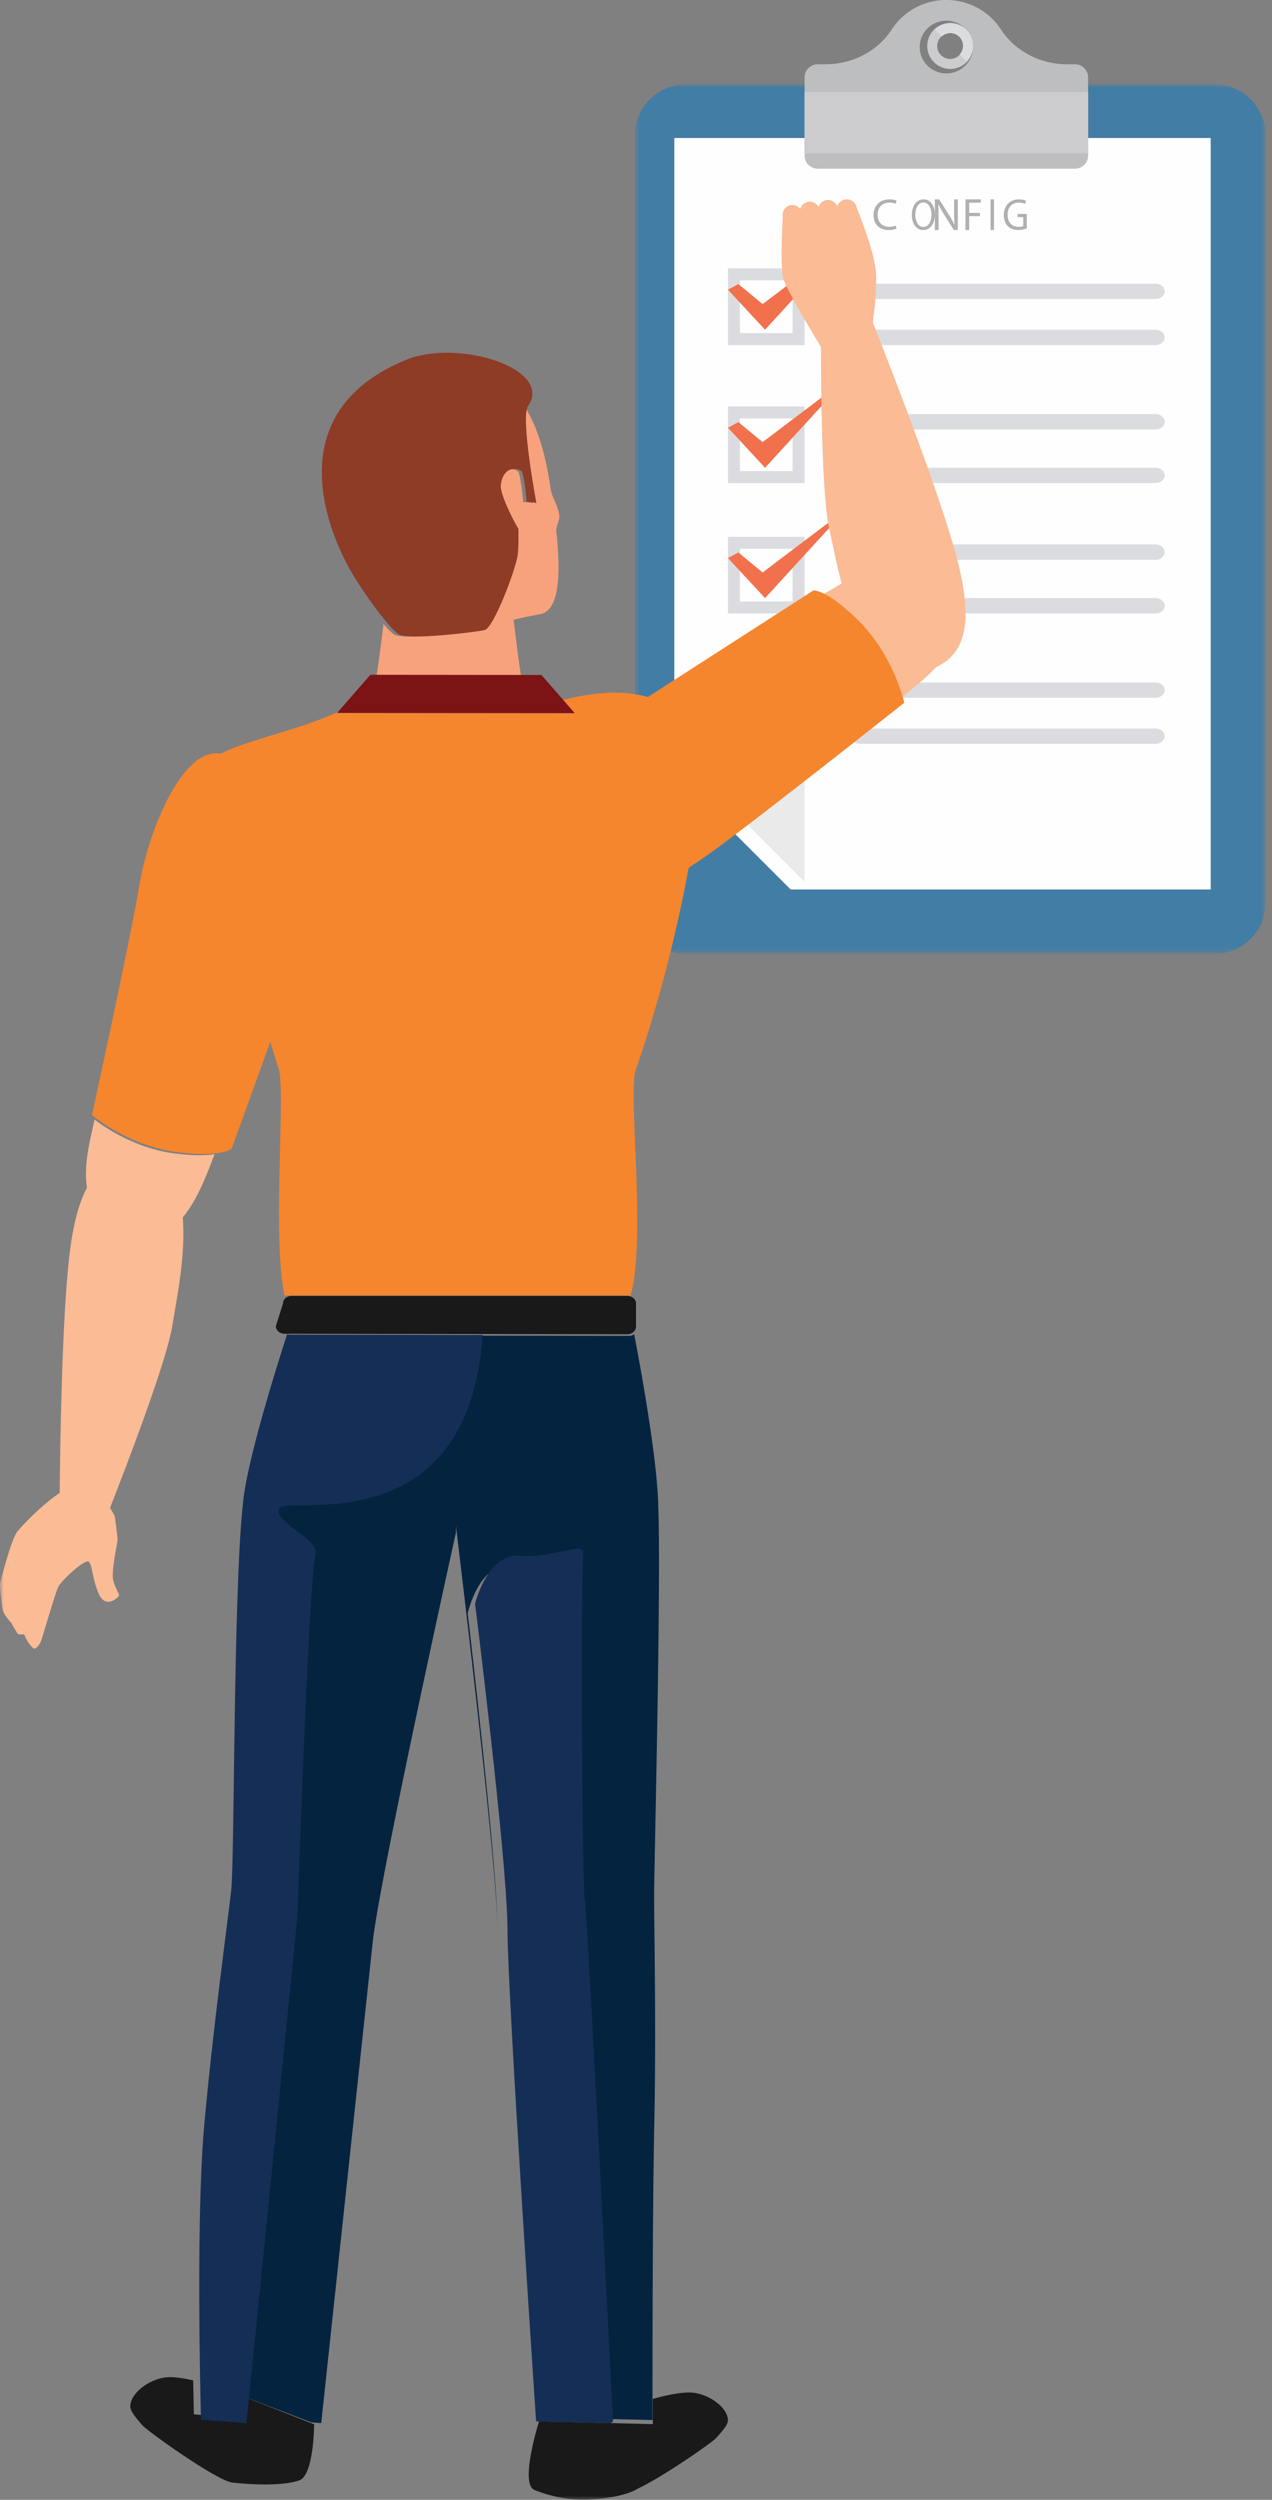 <svg width="166" height="326" xmlns="http://www.w3.org/2000/svg" xmlns:xlink="http://www.w3.org/1999/xlink">
    <rect width="100%" height="100%" fill="#808080" stroke="none"/>
    <defs>
        <path id="a" d="M.866.006H83.16v113.39H.866z"/>
        <path id="c" d="M0 326h165V0H0z"/>
    </defs>
    <g fill="none" fill-rule="evenodd">
        <g transform="translate(82 11)">
            <mask id="b" fill="#fff">
                <use xlink:href="#a"/>
            </mask>
            <path d="M76.519 113.395H7.505c-3.667 0-6.639-2.985-6.639-6.667V6.675C.866 2.992 3.838.006 7.505.006h69.014c3.667 0 6.64 2.986 6.64 6.67v100.052c0 3.682-2.973 6.667-6.64 6.667" fill="#427DA5" mask="url(#b)"/>
        </g>
        <path fill="#FEFEFE" d="M88 100.825V18h70v98h-54.813z"/>
        <path fill="#EAEAEA" d="M105 115l-15-15h15z"/>
        <path d="M125.196 7.196a1.692 1.692 0 1 1 0-2.392c.66.66.66 1.731 0 2.392m-3.318-3.318a3.001 3.001 0 0 0 4.244 4.244 3.003 3.003 0 0 0 0-4.244 3.002 3.002 0 0 0-4.244 0" fill="#CCCCCE"/>
        <path d="M123.5 9.576c-1.92 0-3.477-1.54-3.477-3.439S121.58 2.7 123.5 2.7c1.922 0 3.479 1.538 3.479 3.437 0 1.9-1.557 3.439-3.479 3.439m16.784-1.194h-1.016c-3.464 0-6.762-1.66-8.638-4.537A8.493 8.493 0 0 0 123.5 0a8.492 8.492 0 0 0-7.127 3.845c-1.877 2.877-5.174 4.537-8.638 4.537h-1.017c-.948 0-1.717.76-1.717 1.7v10.22c0 .937.77 1.698 1.717 1.698h33.566c.949 0 1.717-.76 1.717-1.698v-10.22c0-.94-.768-1.7-1.717-1.7" fill="#BDBEBF"/>
        <mask id="d" fill="#fff">
            <use xlink:href="#c"/>
        </mask>
        <path fill="#CCCCCE" mask="url(#d)" d="M105 20h37v-8h-37z"/>
        <path d="M122 3.858l.904.904a1.652 1.652 0 0 1 2.335 2.335l.903.903A2.929 2.929 0 0 0 122 3.858M150.798 39h-38.595c-.663 0-1.203-.447-1.203-1 0-.553.54-1 1.203-1h38.595c.664 0 1.202.447 1.202 1 0 .553-.538 1-1.202 1M150.798 45h-38.595c-.663 0-1.203-.447-1.203-1 0-.552.54-1 1.203-1h38.595c.664 0 1.202.448 1.202 1 0 .553-.538 1-1.202 1M150.798 56h-38.595c-.663 0-1.203-.447-1.203-.999 0-.553.54-1.001 1.203-1.001h38.595c.664 0 1.202.448 1.202 1.001 0 .552-.538.999-1.202.999M150.798 63h-38.595c-.663 0-1.203-.448-1.203-1s.54-1 1.203-1h38.595c.664 0 1.202.448 1.202 1s-.538 1-1.202 1M150.798 73h-38.595c-.663 0-1.203-.448-1.203-1 0-.553.54-1 1.203-1h38.595c.664 0 1.202.447 1.202 1 0 .552-.538 1-1.202 1M150.798 80h-38.595c-.663 0-1.203-.447-1.203-.999 0-.553.54-1.001 1.203-1.001h38.595c.664 0 1.202.448 1.202 1.001 0 .552-.538.999-1.202.999M150.798 91h-38.595c-.663 0-1.203-.447-1.203-1 0-.552.54-1 1.203-1h38.595c.664 0 1.202.448 1.202 1 0 .553-.538 1-1.202 1M150.798 97h-38.595c-.663 0-1.203-.448-1.203-.999 0-.553.54-1.001 1.203-1.001h38.595c.664 0 1.202.448 1.202 1.001 0 .55-.538.999-1.202.999" fill="#DBDCDF" mask="url(#d)"/>
        <path d="M116.994 29.816c-.187.091-.562.184-1.043.184-1.113 0-1.951-.691-1.951-1.963 0-1.215.838-2.037 2.063-2.037.491 0 .803.104.937.172l-.122.408a1.892 1.892 0 0 0-.797-.16c-.926 0-1.542.58-1.542 1.6 0 .95.558 1.559 1.518 1.559.31 0 .628-.062.832-.16l.105.397zM119.453 28.023c0 .828.38 1.57 1.047 1.57.673 0 1.053-.73 1.053-1.61 0-.77-.34-1.576-1.048-1.576-.702 0-1.052.766-1.052 1.616m2.547-.064c0 1.334-.686 2.041-1.523 2.041-.868 0-1.477-.794-1.477-1.965 0-1.23.649-2.035 1.525-2.035.896 0 1.475.81 1.475 1.959M122 30v-4h.563l1.28 2.023c.297.47.528.89.718 1.3l.012-.006c-.047-.533-.06-1.02-.06-1.644V26H125v4h-.522l-1.27-2.03a12.616 12.616 0 0 1-.745-1.336l-.018.007c.03.504.042.984.042 1.65V30H122zM126 26h2v.433h-1.52v1.329h1.403v.427h-1.403V30H126zM129.273 30h.454v-4h-.454zM134 29.785a3.206 3.206 0 0 1-1.123.215c-.553 0-1.009-.15-1.366-.517-.315-.326-.511-.849-.511-1.46.006-1.169.755-2.023 1.981-2.023.423 0 .753.098.911.18l-.114.413a1.779 1.779 0 0 0-.808-.17c-.89 0-1.47.595-1.47 1.576 0 .995.559 1.582 1.41 1.582.309 0 .52-.047.629-.103v-1.17h-.743v-.407H134v1.884z" fill="#B0B0B3" mask="url(#d)"/>
        <path d="M96.564 43.437h6.873v-6.873h-6.873v6.873zM95 45h10V35H95v10z" fill="#DBDCDF" mask="url(#d)"/>
        <path fill="#F2714D" mask="url(#d)" d="M108.072 33.196l-8.55 6.459-3.166-2.61-1.356.736L99.843 43 109 33z"/>
        <path d="M96.564 61.436h6.873v-6.873h-6.873v6.873zM95 63h10V53H95v10z" fill="#DBDCDF" mask="url(#d)"/>
        <path fill="#F2714D" mask="url(#d)" d="M108.072 51.196l-8.55 6.459-3.166-2.61-1.356.736L99.843 61 109 51z"/>
        <path d="M96.564 78.437h6.873v-6.873h-6.873v6.873zM95 80h10V70H95v10z" fill="#DBDCDF" mask="url(#d)"/>
        <path fill="#F2714D" mask="url(#d)" d="M108.072 68.196l-8.55 6.459-3.166-2.61-1.356.736L99.843 78 109 68z"/>
        <path d="M96.564 95.436h6.873v-6.873h-6.873v6.873zM95 97h10V87H95v10z" fill="#DBDCDF" mask="url(#d)"/>
        <path d="M124.708 72.161c-2.364-8.561-8.582-24.502-10.798-30.099.207-1.642.53-4.636.397-6.582-.192-2.798-2.502-8.37-2.502-8.37l-.005.001a1.298 1.298 0 0 0-1.458-1.1h-.007c-.52.068-.93.44-1.07.909-.212-.542-.758-.909-1.368-.826h-.005a1.29 1.29 0 0 0-1.06.887 1.303 1.303 0 0 0-1.309-.669h-.007c-.529.073-.943.453-1.08.933a1.29 1.29 0 0 0-1.181-.503h-.007a1.288 1.288 0 0 0-1.053.873l-.002-.001v.005a1.261 1.261 0 0 0-.063.563l.02.16c-.096 1.817-.308 6.53.052 7.908.383 1.46 3.901 7.298 4.938 9 .004 6.785.143 19.623 1.1 23.808.39 1.699.871 4.308 1.6 7.044-.83.466-1.646.955-2.439 1.434.967.524 2.352 1.498 4.226 3.308 3.878 3.75 5.512 8.444 6.007 10.156 1.24-1.058 3.022-2.377 4.517-3.988 3.322-1.583 5.294-4.933 2.557-14.85" fill="#FABB95" mask="url(#d)"/>
        <path d="M111.987 80.89c-1.823-1.798-3.17-2.766-4.109-3.286-1.194-.663-1.727-.603-1.727-.603l-21.593 13.89a17.18 17.18 0 0 0-2.344-.453c-3.187-.387-6.79.343-8.75.843l1.46 1.737-30.847-.031.167-.2a54.258 54.258 0 0 1-5.618 2.135c-3.675 1.152-7.567 2.218-9.836 3.369-4.922-.924-9.39 9.92-10.596 17.14-1.21 7.222-6.194 29.984-6.194 29.984s.189.161.535.418c1.406 1.056 5.483 3.788 10.731 4.436 2.53.31 4.183.252 5.243.091 1.346-.206 1.733-.58 1.733-.58l5.032-13.934c.526 1.751.91 2.984 1.07 3.454.988 2.87-.863 21.766.786 29.648.015-.002.028-.009.044-.009H81.98c.105 0 .201.032.297.061 2.086-7.106-.324-26.508.663-29.377 3.317-9.634 5.55-18.923 6.933-26.459a75.35 75.35 0 0 0 3.545-2.437C100.55 105.49 118 91.647 118 91.647s-.053-.247-.17-.665c-.482-1.701-2.072-6.366-5.843-10.091" fill="#F5862E" mask="url(#d)"/>
        <path d="M85.191 316.13l-1.2-.029v-.002l-6.505-.154-7.14-.17c-.002.006-2.559 8.087-.62 8.93.775.342 3.877 1.47 7.2 1.272 3.068-.182 5.219-.764 6.304-1.431 3.13-1.458 9.717-5.996 10.274-6.646.726-.84 1.545-1.674 1.494-2.366-.136-1.768-2.778-3.468-4.898-3.531-1.325-.04-3.22.372-4.911.836 0 2.055.002 3.29.002 3.29" fill="#191919" mask="url(#d)"/>
        <path d="M22.857 150.432c-5.147-.646-9.147-3.376-10.525-4.432-.464 2.318-1.483 5.78-.983 8.889-1.036 1.936-1.846 4.821-2.327 9.112-.93 8.307-1.171 24.007-1.233 30.684-2.505 1.705-5 4.374-5.54 5.06-.795 1.011-2.152 6.374-2.235 6.677-.084.303.227 2.972.348 3.566.125.59 1.117 1.66 1.117 1.66s.601 1.099.813 1.38c.21.284.912-.084.955.28.046.368.917 1.682 1.233 1.692.316.01.77-.709.878-.986.108-.28 1.84-6.18 2.218-7.024.382-.84 3.493-3.712 3.995-3.336.501.374.5 2.563 1.401 4.363.9 1.8 2.53.284 2.565.038.033-.246-.467-.831-.76-1.961-.29-1.131.523-4.752.559-5.192.037-.444-.365-3.203-.365-3.203s-.237-.45-.605-1.068c2.224-5.672 7.42-19.224 8.129-23.777.487-3.13 1.79-9.178 1.351-14.086 1.803-2.147 3.06-5.317 4.154-8.244-1.038.16-2.66.218-5.143-.092" fill="#FABB95" mask="url(#d)"/>
        <path d="M67.027 80.823a60.219 60.219 0 0 1 3.47-.73c2.708-.487 2.621-5.965 2.102-10.826-.067-.58.462-1.45.395-2.005-.184-1.427-.984-2.433-1.127-3.45a62.995 62.995 0 0 0-.252-1.608c-.636-3.662-1.63-6.836-3.173-9.204-.997 1.49 1.109 12.63 1.109 12.63s-.668-.186-1.275-.137c-.124-1.556-.35-3.105-.599-3.91-.12-.377-2.399-1.184-2.801 1.667-.148 1.033 1.352 4.137 2.32 5.764.008 1.258.022 2.61-.116 3.497-.298 1.878-3.14 9.439-4.35 9.697-1.213.261-10.118 1.358-11.345.504-.32-.223-.79-.7-1.34-1.336-.361 2.966-.775 6.168-1.045 7.604l19.128.02c-.302-1.75-.741-5.202-1.1-8.177" fill="#F7A27D" mask="url(#d)"/>
        <path d="M68 315.48l2 .04-2-.04zM82.149 174.212l-22.85-.035c-1.775 27.268-24.885 19.59-25.627 21.306-.815 1.883 5.76 4.89 5.406 7.065-.948 5.826-2.054 44.985-2.217 47.206-.141 1.93-4.674 49.905-5.861 62.462l9.613 3.68 1.308.104s5.803-54.197 6.719-62.712c.916-8.518 10.86-53.423 10.86-53.423l-.003-.9c.594 4.885 5.253 43.45 5.453 52.612-.153-9.336-3.916-41.18-3.916-41.18s1.46-6.525 5.482-6.167c3.874.343 7.674-1.816 7.61-.325-.332 7.48-.086 43.351.188 44.295.27.944 3.418 67.04 3.418 67.04l-.294.174 6.515.155v.002l1.202.028s-.002-1.246-.002-3.32c0-7.303.02-24.908.228-34.944.274-12.893-.026-26.039-.013-30.317.013-4.281 1.005-43.164.478-52.055-.36-6.036-2.039-15.502-3.08-20.963a1.074 1.074 0 0 1-.617.212" fill="#04233E" mask="url(#d)"/>
        <path d="M30.896 315.31l-5.592-.457s-.046-1.687-.094-4.427c-1.17-.265-2.317-.45-3.207-.423-2.16.063-4.86 1.845-5 3.717-.054.731.779 1.612 1.516 2.503.665.803 9.803 7.298 11.76 7.519 3.377.386 6.972.376 8.8-.287 1.89-.687 1.921-7.302 1.921-7.302l-.037-.014-9.789-3.85-.278 3.022" fill="#191919" mask="url(#d)"/>
        <path d="M32.16 316l.296-2.909c1.28-12.642 6.172-60.952 6.326-62.895.174-2.236 1.368-41.665 2.391-47.532.382-2.19-5.572-4.08-4.693-5.975.8-1.728 24.602 4.865 26.52-22.593l-25.215-.036c-.113 0-.213-.034-.317-.06-1.758 5.443-4.45 14.218-5.479 19.971-1.587 8.852-1.337 48.24-1.816 52.53-.478 4.286-2.31 17.42-3.498 30.354-.891 9.692-.697 26.578-.541 34.442.05 2.638.1 4.262.1 4.262l5.927.441zM79.684 316l.316-.178s-3.393-67.252-3.686-68.212c-.294-.96-.56-37.46-.202-45.07.07-1.518-4.027.68-8.203.331-4.335-.363-5.909 6.274-5.909 6.274s4.056 32.402 4.22 41.902c.005.192.01.392.01.569.005 8.713 3.733 64.164 3.733 64.164l2.012.044 7.71.176z" fill="#152E55" mask="url(#d)"/>
        <path d="M51.958 82.68c1.219.853 10.063-.242 11.268-.503 1.202-.259 4.024-7.82 4.32-9.697.137-.887.124-2.238.115-3.496-.96-1.627-2.45-4.73-2.303-5.764.399-2.851 2.661-2.044 2.781-1.666.249.804.472 2.353.595 3.909.603-.05 1.266.137 1.266.137s-2.09-11.14-1.1-12.63c.004-.004.004-.012.006-.016 3.385-4.844-9.066-8.84-15.948-6.014-17.627 7.25-9.118 24.045-7.379 27.175 1.288 2.315 3.494 5.42 5.048 7.23.546.634 1.013 1.113 1.331 1.335" fill="#8E3C26" mask="url(#d)"/>
        <path fill="#7C1315" mask="url(#d)" d="M75 93l-1.468-1.684-2.875-3.294-1.863-.002-18.787-.019-1.67-.001-4.17 4.777-.167.193z"/>
        <path d="M37.998 169c-.015 0-.028.006-.043.008-.569.022-1.023.45-1.023.983L36 172.943c0 .453.335.82.783.938.094.025.183.055.285.055l22.683.032 22.185.032c.226 0 .427-.08.598-.194.274-.18.466-.464.466-.801v-3.014c0-.45-.329-.815-.772-.936-.094-.027-.19-.055-.292-.055H37.998z" fill="#191919" mask="url(#d)"/>
    </g>
</svg>
